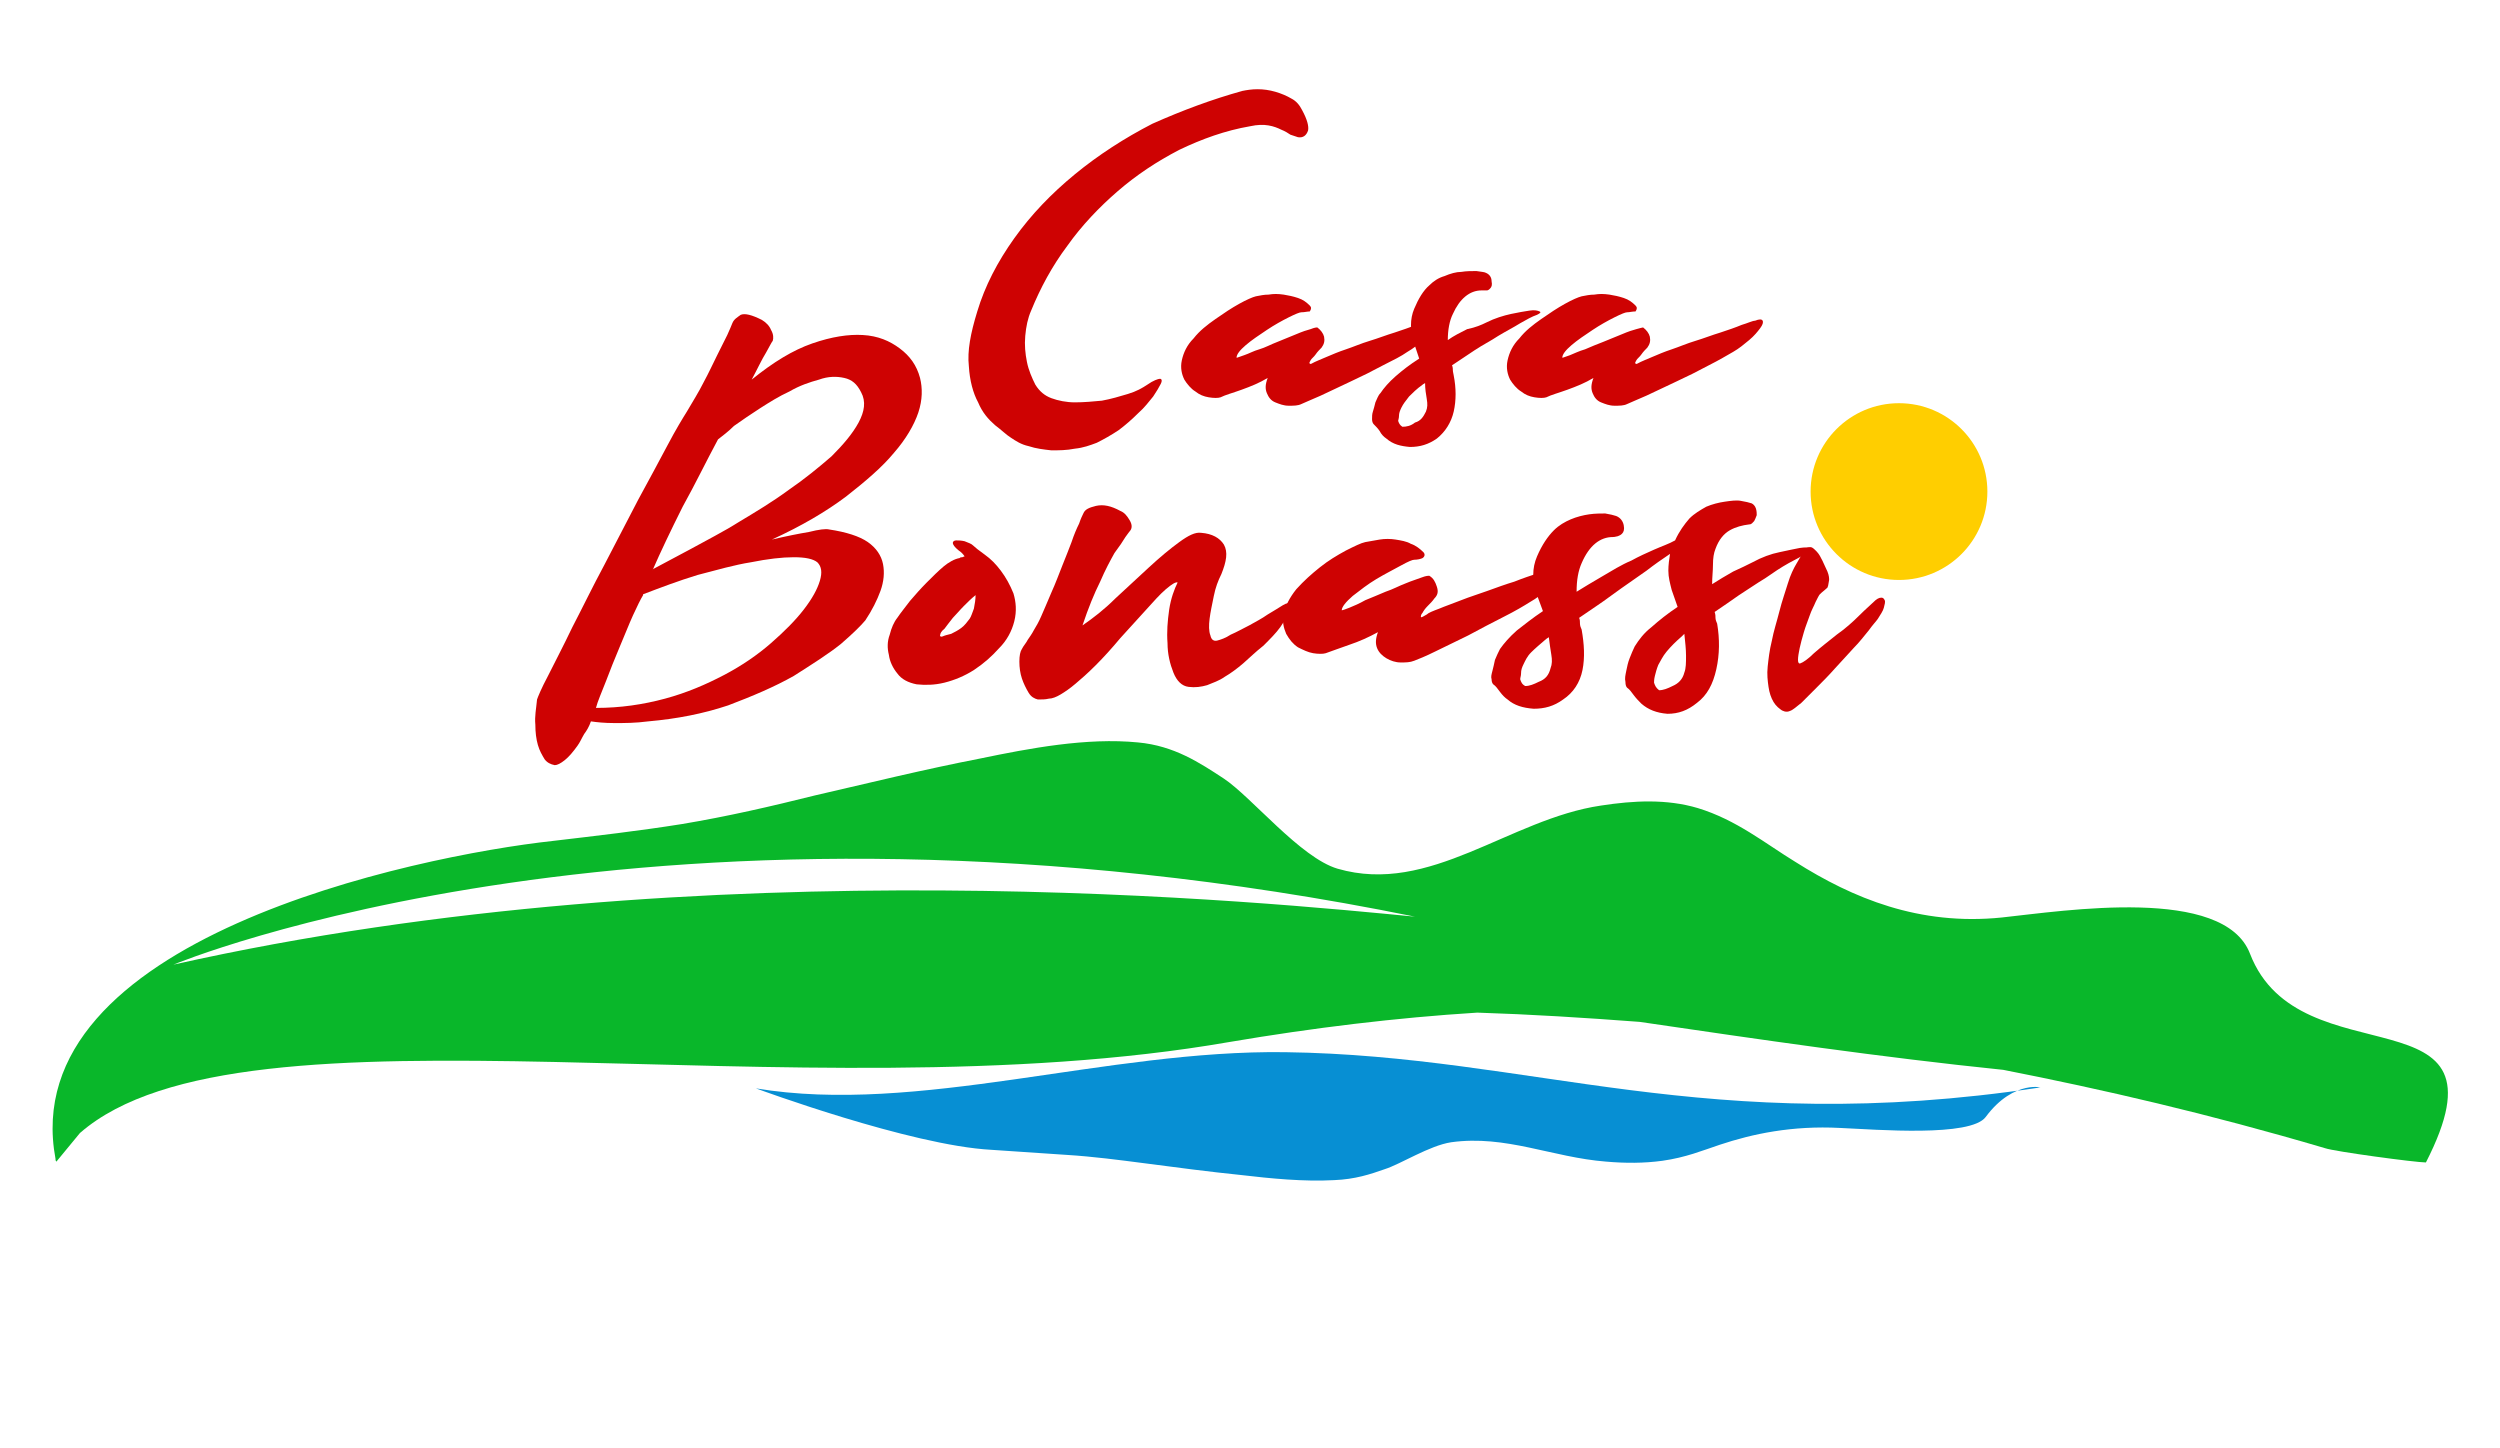 <?xml version="1.0" encoding="utf-8"?>
<!-- Generator: Adobe Illustrator 25.2.3, SVG Export Plug-In . SVG Version: 6.00 Build 0)  -->
<svg version="1.1" id="Livello_1" xmlns="http://www.w3.org/2000/svg" xmlns:xlink="http://www.w3.org/1999/xlink" x="0px" y="0px"
	 viewBox="0 0 297 172" style="enable-background:new 0 0 297 172;" xml:space="preserve">
<style type="text/css">
	.st0{fill:#CE0202;}
	.st1{fill:#09B72A;}
	.st2{fill:#078FD3;}
	.st3{fill:#FFCE00;}
</style>
<g>
	<g>
		<path class="st0" d="M147.6,10.8c0.5-0.1,1.1-0.2,1.8-0.2s1.4,0.1,2.1,0.3c0.7,0.2,1.4,0.5,1.9,0.8c0.6,0.3,1,0.8,1.3,1.4
			c0.6,1.1,0.8,1.9,0.7,2.4c-0.2,0.6-0.6,0.9-1.2,0.8c-0.3-0.1-0.6-0.2-0.9-0.3c-0.3-0.2-0.6-0.4-1.1-0.6c-0.4-0.2-0.9-0.4-1.5-0.5
			s-1.3-0.1-2.2,0.1c-2.9,0.5-5.7,1.5-8.4,2.8c-2.7,1.4-5.1,3-7.3,4.9s-4.3,4.1-6,6.5c-1.8,2.4-3.2,5-4.3,7.7
			c-0.4,0.9-0.6,1.9-0.7,3s0,2.1,0.2,3.1s0.6,1.9,1,2.7c0.5,0.8,1.1,1.3,1.9,1.6c0.8,0.3,1.8,0.5,2.8,0.5c1,0,2.2-0.1,3.2-0.2
			c1.1-0.2,2.1-0.5,3.1-0.8s1.7-0.7,2.3-1.1c0.7-0.5,1.3-0.7,1.5-0.7s0.3,0.2,0.1,0.6s-0.5,0.9-0.9,1.5c-0.5,0.6-1,1.3-1.8,2
			c-0.7,0.7-1.5,1.4-2.3,2c-0.9,0.6-1.8,1.1-2.6,1.5c-0.8,0.3-1.6,0.6-2.6,0.7c-1,0.2-1.9,0.2-2.8,0.2c-0.9-0.1-1.8-0.2-2.7-0.5
			c-0.9-0.2-1.5-0.6-2.1-1c-0.5-0.3-1.1-0.9-1.9-1.5c-0.8-0.7-1.5-1.5-2-2.7c-0.6-1.1-1-2.6-1.1-4.3c-0.2-1.8,0.2-3.9,1-6.5
			c0.9-3,2.4-5.9,4.4-8.7s4.4-5.3,7.2-7.6c2.8-2.3,5.9-4.3,9.2-6C140.5,13.1,144,11.8,147.6,10.8z"/>
		<path class="st0" d="M154.6,37.1c-0.2,0-0.7,0.2-1.5,0.6s-1.7,0.9-2.6,1.5c-0.9,0.6-1.8,1.2-2.5,1.8s-1.1,1.1-1.1,1.5
			c0.1,0,0.3-0.1,0.9-0.3s1.1-0.5,1.8-0.7s1.4-0.6,2.2-0.9c0.7-0.3,1.5-0.6,2.2-0.9s1.3-0.5,1.7-0.6c0.5-0.2,0.7-0.2,0.8-0.2
			c0.4,0.3,0.7,0.7,0.8,1.1c0.1,0.5,0,0.9-0.3,1.3c-0.2,0.2-0.5,0.5-0.7,0.8s-0.5,0.5-0.6,0.7s-0.2,0.3-0.1,0.4
			c0.1,0.1,0.2,0,0.6-0.2c0.2-0.1,0.7-0.3,1.4-0.6s1.4-0.6,2.3-0.9s1.8-0.7,2.8-1s2-0.7,3-1c0.9-0.3,1.8-0.6,2.5-0.9
			c0.7-0.2,1.3-0.5,1.6-0.5c0.5-0.2,0.8-0.2,0.9,0s0,0.5-0.3,0.9s-0.7,0.9-1.3,1.4s-1.2,1-1.9,1.4c-0.7,0.5-1.7,1-2.9,1.6
			c-1.3,0.7-2.5,1.3-3.8,1.9s-2.5,1.2-3.6,1.7s-1.9,0.8-2.3,1c-0.4,0.2-0.9,0.2-1.5,0.2s-1.1-0.2-1.6-0.4s-0.8-0.6-1-1.1
			s-0.2-1,0.1-1.8c-1,0.6-2,1-3.1,1.4s-1.9,0.6-2.5,0.9c-0.3,0.1-0.8,0.1-1.4,0c-0.6-0.1-1.1-0.3-1.6-0.7c-0.5-0.3-1-0.9-1.3-1.4
			c-0.3-0.6-0.5-1.4-0.3-2.3s0.6-1.8,1.4-2.6c0.7-0.9,1.6-1.6,2.6-2.3s1.9-1.3,2.8-1.8c0.9-0.5,1.6-0.8,2-0.9c0.5-0.1,1-0.2,1.5-0.2
			c0.6-0.1,1.1-0.1,1.8,0c0.6,0.1,1.1,0.2,1.7,0.4s1,0.5,1.4,0.9c0.2,0.2,0.2,0.4,0,0.7C155.3,37,155,37.1,154.6,37.1z"/>
		<path class="st0" d="M176.6,38.3c1-0.5,2-0.8,2.9-1s1.6-0.3,2.2-0.4s1,0,1.2,0.1s0.1,0.2-0.3,0.4c-0.6,0.2-1.3,0.6-2,1
			c-0.8,0.5-1.6,0.9-2.6,1.5c-0.9,0.6-1.9,1.1-2.8,1.7s-1.8,1.2-2.7,1.8c0.1,0.2,0.1,0.5,0.1,0.6c0,0.2,0.1,0.5,0.1,0.6
			c0.3,1.5,0.3,3,0,4.3s-1,2.4-2,3.2c-1,0.7-2,1-3.2,1c-1.1-0.1-2-0.3-2.8-1c-0.3-0.2-0.6-0.5-0.8-0.9c-0.2-0.3-0.5-0.6-0.7-0.8
			c-0.1-0.1-0.2-0.3-0.2-0.6s0-0.6,0.1-0.9s0.2-0.7,0.3-1.1c0.2-0.4,0.3-0.8,0.6-1.1c0.4-0.6,1-1.3,1.8-2s1.7-1.4,2.8-2.1
			c-0.1-0.3-0.2-0.6-0.3-0.9c-0.1-0.3-0.2-0.6-0.3-0.9c-0.5-1.5-0.5-2.9,0-4.1s1.1-2.2,1.8-2.8c0.5-0.5,1.1-0.9,1.8-1.1
			c0.7-0.3,1.4-0.5,2-0.5c0.6-0.1,1.2-0.1,1.8-0.1c0.6,0.1,0.9,0.1,1.1,0.2c0.5,0.2,0.7,0.6,0.7,1c0.1,0.5,0,0.7-0.2,0.9
			s-0.3,0.2-0.4,0.2s-0.3,0-0.6,0c-1.4,0-2.6,1-3.4,2.8c-0.4,0.8-0.6,1.9-0.6,3.1c0.7-0.5,1.5-0.9,2.3-1.3
			C175.3,38.9,176,38.6,176.6,38.3z M169.4,48.9c0.2-0.5,0.2-0.9,0.1-1.5s-0.2-1.2-0.2-1.9c-0.1,0.1-0.2,0.1-0.3,0.2
			c-0.7,0.5-1.2,1-1.6,1.4c-0.4,0.5-0.7,0.9-0.9,1.3c-0.2,0.4-0.3,0.7-0.3,1s-0.1,0.5-0.1,0.6c0.1,0.3,0.2,0.5,0.5,0.7
			c0.5,0,1-0.1,1.5-0.5C168.8,50,169.1,49.5,169.4,48.9z"/>
		<path class="st0" d="M193.3,37.1c-0.2,0-0.7,0.2-1.5,0.6s-1.7,0.9-2.6,1.5s-1.8,1.2-2.5,1.8s-1.1,1.1-1.1,1.5
			c0.1,0,0.3-0.1,0.9-0.3c0.5-0.2,1.1-0.5,1.8-0.7c0.7-0.3,1.4-0.6,2.2-0.9c0.7-0.3,1.5-0.6,2.2-0.9s1.3-0.5,1.7-0.6
			s0.7-0.2,0.8-0.2c0.4,0.3,0.7,0.7,0.8,1.1c0.1,0.5,0,0.9-0.3,1.3c-0.2,0.2-0.5,0.5-0.7,0.8s-0.5,0.5-0.6,0.7s-0.2,0.3-0.1,0.4
			s0.2,0,0.6-0.2c0.2-0.1,0.7-0.3,1.4-0.6s1.4-0.6,2.3-0.9s1.8-0.7,2.8-1s2-0.7,3-1c0.9-0.3,1.8-0.6,2.5-0.9
			c0.7-0.2,1.3-0.5,1.6-0.5c0.5-0.2,0.8-0.2,0.9,0s0,0.5-0.3,0.9s-0.7,0.9-1.3,1.4s-1.2,1-1.9,1.4s-1.7,1-2.9,1.6
			c-1.3,0.7-2.5,1.3-3.8,1.9s-2.5,1.2-3.6,1.7s-1.9,0.8-2.3,1s-0.9,0.2-1.5,0.2s-1.1-0.2-1.6-0.4s-0.8-0.6-1-1.1s-0.2-1,0.1-1.8
			c-1,0.6-2,1-3.1,1.4s-1.9,0.6-2.5,0.9c-0.3,0.1-0.8,0.1-1.4,0s-1.1-0.3-1.6-0.7c-0.5-0.3-1-0.9-1.3-1.4c-0.3-0.6-0.5-1.4-0.3-2.3
			s0.6-1.8,1.4-2.6c0.7-0.9,1.6-1.6,2.6-2.3s1.9-1.3,2.8-1.8s1.6-0.8,2-0.9c0.5-0.1,1-0.2,1.5-0.2c0.6-0.1,1.1-0.1,1.8,0
			c0.6,0.1,1.1,0.2,1.7,0.4c0.6,0.2,1,0.5,1.4,0.9c0.2,0.2,0.2,0.4,0,0.7C193.9,37,193.6,37.1,193.3,37.1z"/>
	</g>
	<g>
		<path class="st0" d="M98.5,62.9c2,0.3,3.6,0.8,4.6,1.5c1,0.7,1.6,1.6,1.8,2.6s0.1,2.1-0.3,3.2s-1,2.3-1.8,3.5
			c-0.5,0.6-1.4,1.5-2.9,2.8c-1.5,1.2-3.4,2.4-5.6,3.8c-2.3,1.3-4.9,2.4-7.8,3.5c-3,1-6.1,1.6-9.5,1.9c-1.5,0.2-2.8,0.2-4,0.2
			s-2.1-0.1-2.8-0.2c-0.2,0.6-0.5,1.1-0.8,1.5c-0.3,0.5-0.5,1-0.8,1.4c-0.5,0.7-1,1.3-1.5,1.7s-0.9,0.6-1.2,0.6
			c-0.5-0.1-0.9-0.3-1.2-0.7c-0.3-0.5-0.6-1-0.8-1.7s-0.3-1.5-0.3-2.4c-0.1-1,0.1-1.9,0.2-3c0.1-0.3,0.5-1.3,1.3-2.8
			c0.8-1.6,1.8-3.5,2.9-5.8c1.2-2.3,2.4-4.8,3.8-7.4c1.4-2.7,2.7-5.2,4-7.7c1.3-2.4,2.5-4.6,3.5-6.5s1.8-3.2,2.3-4
			c0.7-1.2,1.4-2.3,2-3.5c0.6-1.1,1.1-2.2,1.6-3.2s0.9-1.8,1.2-2.4c0.3-0.7,0.5-1.1,0.6-1.4c0.2-0.5,0.6-0.7,1-1
			c0.5-0.2,1.3,0,2.5,0.6c0.5,0.3,0.9,0.7,1.1,1.2c0.3,0.5,0.3,1,0.2,1.3c-0.1,0.1-0.3,0.5-0.8,1.4c-0.5,0.8-1,1.9-1.7,3.2
			c2.6-2.1,4.9-3.5,7.2-4.3s4.3-1.1,6-1c1.8,0.1,3.2,0.7,4.4,1.6s2,2,2.4,3.5c0.3,1.2,0.3,2.6-0.2,4.1s-1.5,3.2-2.9,4.8
			c-1.4,1.7-3.4,3.4-5.7,5.2c-2.4,1.8-5.3,3.5-8.8,5.1c1.7-0.4,3.2-0.7,4.4-0.9C97.3,62.9,98.1,62.8,98.5,62.9z M70.8,84.1
			c2.9,0,5.6-0.4,8.2-1.1s4.9-1.7,7-2.8s4-2.4,5.6-3.8s2.9-2.7,3.9-4s1.6-2.4,1.9-3.4s0.2-1.7-0.3-2.2c-0.5-0.4-1.4-0.6-2.8-0.6
			s-3.1,0.2-5.1,0.6c-1.9,0.3-4,0.9-6.3,1.5c-2.3,0.7-4.4,1.5-6.5,2.3v0.1c-0.3,0.5-0.7,1.3-1.2,2.4s-1,2.4-1.6,3.8s-1.1,2.7-1.6,4
			C71.5,82.2,71,83.3,70.8,84.1z M85.3,52.2c-1.4,2.6-2.7,5.3-4.2,8c-1.4,2.8-2.6,5.3-3.6,7.6l0.1-0.2c1.1-0.6,2.6-1.4,4.5-2.4
			c1.8-1,3.8-2,5.7-3.2c2-1.2,4-2.4,5.9-3.8c1.9-1.3,3.6-2.7,5.1-4c1.4-1.4,2.5-2.7,3.2-4s0.9-2.5,0.3-3.6c-0.5-1-1.1-1.5-2-1.7
			s-1.9-0.2-3,0.2c-1.1,0.3-2.3,0.7-3.5,1.4c-1.3,0.6-2.4,1.3-3.5,2s-2.1,1.4-3.1,2.1C86.5,51.3,85.8,51.8,85.3,52.2z"/>
		<path class="st0" d="M115.6,64.8c0.2,0.2,0.7,0.6,1.4,1.1s1.3,1.1,1.9,1.9s1.1,1.7,1.5,2.7c0.3,1,0.4,2.1,0.1,3.3
			c-0.3,1.2-0.9,2.3-1.8,3.2c-0.9,1-1.8,1.8-3,2.6c-1.1,0.7-2.3,1.2-3.5,1.5s-2.3,0.3-3.3,0.2c-1-0.2-1.8-0.6-2.3-1.3
			c-0.5-0.6-0.9-1.4-1-2.2c-0.2-0.8-0.2-1.6,0.1-2.4c0.2-0.8,0.5-1.5,0.9-2c0.4-0.6,0.9-1.2,1.5-2c0.6-0.7,1.3-1.5,2-2.2
			s1.4-1.4,2-1.9s1.3-0.9,1.9-1c0.1-0.1,0.2-0.1,0.3-0.1s0.2-0.1,0.3-0.1c-0.2-0.3-0.4-0.5-0.7-0.7c-0.5-0.4-0.7-0.7-0.7-0.9
			c0-0.2,0.2-0.3,0.4-0.3s0.6,0,1,0.1C115.1,64.5,115.4,64.6,115.6,64.8z M111.7,75.4c-0.1,0.2,0.1,0.3,0.3,0.2
			c0.2-0.1,0.6-0.2,1-0.3c0.4-0.2,0.8-0.4,1.2-0.7c0.4-0.3,0.7-0.7,1-1.1c0.2-0.3,0.3-0.7,0.5-1.2c0.1-0.5,0.2-1.1,0.2-1.6
			c-0.5,0.4-0.9,0.8-1.4,1.3s-0.9,1-1.3,1.4c-0.4,0.5-0.7,0.9-1,1.3C111.8,75,111.7,75.3,111.7,75.4z"/>
		<path class="st0" d="M133.1,60.7c0.5,0.2,0.8,0.6,1.1,1.1s0.3,0.9,0.1,1.2c-0.1,0.1-0.3,0.4-0.6,0.8c-0.3,0.5-0.7,1.1-1.3,1.9
			c-0.5,0.9-1.1,2-1.7,3.4c-0.7,1.4-1.4,3.1-2.1,5.2c1.3-0.9,2.6-1.9,3.9-3.2c1.4-1.3,2.7-2.5,4-3.7s2.5-2.2,3.6-3s1.9-1.2,2.6-1.1
			c1.3,0.1,2.2,0.6,2.7,1.4c0.5,0.9,0.3,2-0.3,3.5c-0.4,0.8-0.7,1.6-0.9,2.6s-0.4,1.9-0.5,2.7c-0.1,0.8-0.1,1.5,0.1,2
			c0.1,0.5,0.4,0.7,0.8,0.6c0.4-0.1,1-0.3,1.6-0.7c0.7-0.3,1.4-0.7,2.2-1.1c0.7-0.4,1.5-0.8,2.2-1.3c0.7-0.4,1.3-0.8,1.8-1.1
			s0.8-0.3,0.9-0.2c0.1,0.2,0.1,0.5-0.1,1c-0.2,0.5-0.6,1-1.1,1.8c-0.5,0.7-1.2,1.4-2,2.2c-0.9,0.7-1.6,1.4-2.4,2.1
			c-0.7,0.6-1.5,1.2-2.2,1.6c-0.7,0.5-1.4,0.7-2.1,1c-0.7,0.2-1.4,0.3-2.2,0.2s-1.4-0.7-1.8-1.7c-0.4-1-0.7-2.2-0.7-3.5
			c-0.1-1.3,0-2.6,0.2-4c0.2-1.3,0.6-2.4,1-3.2c-0.2-0.1-0.7,0.2-1.4,0.8c-0.7,0.6-1.5,1.5-2.4,2.5s-1.9,2.1-3,3.3
			c-1,1.2-2,2.3-2.9,3.2c-1,1-1.8,1.7-2.4,2.2c-0.7,0.6-1.3,1-1.8,1.3s-1,0.5-1.4,0.5c-0.4,0.1-0.8,0.1-1.3,0.1
			c-0.4-0.1-0.8-0.3-1.1-0.8s-0.6-1.1-0.8-1.7c-0.2-0.6-0.3-1.3-0.3-2s0.1-1.2,0.3-1.5c0.2-0.4,0.5-0.7,0.7-1.1
			c0.2-0.3,0.5-0.7,0.7-1.1c0.3-0.5,0.6-1,0.9-1.7s0.7-1.6,1.2-2.8c0.5-1.1,0.9-2.2,1.3-3.2s0.8-2,1.1-2.8c0.3-0.9,0.6-1.6,0.9-2.2
			c0.2-0.6,0.4-1,0.5-1.2c0.2-0.5,0.7-0.7,1.5-0.9C131.1,59.9,132,60.1,133.1,60.7z"/>
		<path class="st0" d="M168,66.5c-0.2,0-0.7,0.2-1.6,0.7s-1.9,1-2.9,1.6s-1.9,1.3-2.8,2c-0.8,0.7-1.3,1.3-1.3,1.7
			c0.1,0,0.4-0.1,0.9-0.3c0.5-0.2,1.2-0.5,1.9-0.9c0.7-0.3,1.5-0.6,2.4-1c0.9-0.3,1.6-0.7,2.4-1c0.7-0.3,1.4-0.5,1.9-0.7
			s0.8-0.2,0.9-0.2c0.5,0.3,0.7,0.7,0.9,1.3s0.1,1-0.3,1.4c-0.2,0.3-0.5,0.6-0.8,0.9s-0.5,0.6-0.6,0.8c-0.2,0.2-0.2,0.4-0.2,0.5
			c0.1,0.1,0.3-0.1,0.7-0.3c0.2-0.2,0.7-0.4,1.5-0.7c0.7-0.3,1.6-0.6,2.6-1s2-0.7,3.1-1.1s2.2-0.8,3.2-1.1c1-0.4,1.9-0.7,2.8-1
			c0.8-0.3,1.4-0.5,1.8-0.6c0.6-0.2,0.9-0.2,1,0s-0.1,0.5-0.3,1c-0.3,0.5-0.7,0.9-1.4,1.5c-0.6,0.6-1.3,1.1-2,1.5
			c-0.8,0.5-1.8,1.1-3.2,1.8c-1.4,0.7-2.7,1.4-4.2,2.2c-1.4,0.7-2.7,1.3-3.9,1.9s-2,0.9-2.5,1.1s-1,0.2-1.6,0.2s-1.2-0.2-1.7-0.5
			s-0.9-0.7-1.1-1.2s-0.2-1.1,0.1-1.9c-1.1,0.6-2.2,1.1-3.4,1.5c-1.1,0.4-2,0.7-2.8,1c-0.3,0.1-0.9,0.1-1.5,0s-1.2-0.4-1.8-0.7
			c-0.6-0.4-1-0.9-1.4-1.6c-0.3-0.7-0.5-1.5-0.3-2.4s0.7-1.9,1.5-2.9c0.9-1,1.8-1.8,2.8-2.6c1-0.8,2-1.4,3.1-2c1-0.5,1.8-0.9,2.3-1
			s1.1-0.2,1.7-0.3s1.3-0.1,1.9,0s1.3,0.2,1.8,0.5c0.6,0.2,1.1,0.6,1.5,1c0.2,0.2,0.2,0.5-0.1,0.7C168.8,66.4,168.4,66.5,168,66.5z"
			/>
		<path class="st0" d="M208.2,66.8c1.1-0.6,2.2-1,3.2-1.2s1.8-0.4,2.4-0.5c0.7-0.1,1.1-0.1,1.3,0.1c0.2,0.1,0.1,0.3-0.3,0.5
			c-0.6,0.3-1.4,0.7-2.3,1.2s-1.8,1.1-2.8,1.8c-1,0.6-2,1.3-3.1,2c-1,0.7-2,1.4-2.9,2c0.1,0.3,0.1,0.5,0.1,0.7s0.1,0.5,0.2,0.7
			c0.3,1.8,0.3,3.6-0.1,5.4s-1.1,3.1-2.3,4c-1.1,0.9-2.2,1.3-3.5,1.3c-1.3-0.1-2.3-0.5-3.1-1.2c-0.3-0.3-0.6-0.6-0.9-1
			s-0.5-0.7-0.8-0.9c-0.1-0.1-0.2-0.3-0.2-0.7c-0.1-0.4,0-0.8,0.1-1.3s0.2-1,0.4-1.5s0.4-1,0.6-1.4c0.5-0.8,1.1-1.6,2-2.3
			c0.9-0.8,1.9-1.6,3.1-2.4l-0.7-2c-0.2-0.8-0.4-1.5-0.4-2.3c0-0.7,0.1-1.4,0.2-2c-0.9,0.6-1.9,1.3-2.8,2c-1,0.7-2,1.4-3,2.1
			s-1.9,1.4-2.8,2s-1.6,1.1-2.2,1.5c0.1,0.2,0.1,0.5,0.1,0.7s0.1,0.5,0.2,0.7c0.3,1.7,0.4,3.3,0.1,4.8s-1.1,2.7-2.3,3.5
			c-1.1,0.8-2.2,1.1-3.5,1.1c-1.3-0.1-2.3-0.4-3.1-1.1c-0.3-0.2-0.6-0.5-0.9-0.9s-0.5-0.7-0.8-0.9c-0.1-0.1-0.2-0.3-0.2-0.6
			c-0.1-0.3,0-0.6,0.1-1s0.2-0.8,0.3-1.3c0.2-0.5,0.4-0.9,0.6-1.3c0.5-0.7,1.1-1.4,2-2.2c0.9-0.7,1.9-1.5,3.1-2.3l-0.7-1.9
			c-0.6-1.7-0.6-3.2,0-4.6s1.3-2.4,2-3.1c0.6-0.6,1.3-1,2-1.3s1.5-0.5,2.2-0.6s1.4-0.1,1.9-0.1c0.6,0.1,1,0.2,1.3,0.3
			c0.5,0.2,0.8,0.6,0.9,1.1s0,0.8-0.2,1s-0.3,0.2-0.5,0.3c-0.1,0-0.3,0.1-0.6,0.1c-1.5,0-2.8,1-3.7,3.1c-0.4,0.9-0.6,2-0.6,3.4
			c0.8-0.5,1.8-1.1,3-1.8s2.3-1.4,3.5-1.9c0.9-0.5,1.8-0.9,2.7-1.3s1.8-0.7,2.5-1.1c0.5-1.1,1.1-1.9,1.7-2.6c0.6-0.6,1.3-1,2-1.4
			c0.7-0.3,1.5-0.5,2.2-0.6s1.4-0.2,1.9-0.1c0.6,0.1,1,0.2,1.3,0.3c0.2,0.1,0.4,0.3,0.5,0.6s0.1,0.6,0.1,0.8
			c-0.1,0.3-0.2,0.5-0.3,0.7c-0.2,0.2-0.3,0.4-0.6,0.4c-0.8,0.1-1.6,0.3-2.3,0.7s-1.3,1.1-1.7,2.2c-0.2,0.5-0.3,1.1-0.3,1.9
			c0,0.7-0.1,1.5-0.1,2.3c0.8-0.5,1.6-1,2.5-1.5C206.8,67.5,207.6,67.1,208.2,66.8z M184.2,79.4c0.2-0.5,0.2-1,0.1-1.6
			s-0.2-1.3-0.3-2.1l-0.3,0.2c-0.7,0.6-1.3,1.1-1.8,1.6s-0.7,1-0.9,1.4s-0.3,0.7-0.3,1.1c0,0.3-0.1,0.5-0.1,0.7
			c0.1,0.3,0.2,0.6,0.6,0.8c0.5,0,1-0.2,1.6-0.5C183.6,80.7,184,80.2,184.2,79.4z M200.1,79.9c0.2-0.5,0.2-1.2,0.2-2
			s-0.1-1.6-0.2-2.6l-0.3,0.3c-0.7,0.6-1.3,1.2-1.8,1.8c-0.5,0.6-0.7,1.1-1,1.6c-0.2,0.5-0.3,0.9-0.4,1.3c-0.1,0.4-0.1,0.7-0.1,0.8
			c0.1,0.3,0.2,0.6,0.6,0.9c0.5,0,1-0.2,1.6-0.5C199.4,81.2,199.9,80.7,200.1,79.9z"/>
		<path class="st0" d="M222.6,71.5c0.3-0.3,0.6-0.5,0.9-0.5c0.2,0,0.3,0.1,0.4,0.3c0.1,0.2,0,0.5-0.1,0.9s-0.4,0.8-0.7,1.3
			c-0.2,0.3-0.6,0.7-1.1,1.4c-0.5,0.6-1.1,1.4-1.8,2.1c-0.7,0.8-1.4,1.5-2.2,2.4c-0.7,0.8-1.5,1.6-2.2,2.3s-1.3,1.3-1.8,1.8
			c-0.6,0.5-1,0.8-1.2,0.9c-0.4,0.2-0.7,0.2-1.1,0c-0.3-0.2-0.7-0.5-1-1s-0.5-1.1-0.6-1.8s-0.2-1.5-0.1-2.4s0.2-1.9,0.5-3.1
			c0.2-1.1,0.6-2.3,0.9-3.5s0.7-2.3,1-3.3s0.7-1.8,1-2.3c0.6-1,0.9-1.6,1.1-1.8c0.2-0.2,0.4-0.2,0.6-0.2s0.4,0.2,0.7,0.5
			s0.5,0.7,0.7,1.1s0.4,0.9,0.6,1.3c0.2,0.5,0.2,0.8,0.2,1c-0.1,0.5-0.1,0.9-0.3,1c-0.2,0.2-0.5,0.4-0.8,0.7
			c-0.1,0.1-0.3,0.5-0.5,0.9c-0.2,0.5-0.5,1-0.7,1.6s-0.5,1.3-0.7,2s-0.4,1.4-0.5,1.9s-0.2,1-0.2,1.4c0,0.3,0.1,0.5,0.3,0.4
			c0.3-0.1,0.9-0.5,1.6-1.2c0.8-0.7,1.7-1.4,2.7-2.2c1-0.7,1.9-1.5,2.7-2.3S222.2,71.9,222.6,71.5z"/>
	</g>
	<path class="st1" d="M267.3,113.3c-3.1-8.1-22-5.1-29.5-4.3c-9.8,1-17.7-2.3-24.5-6.6c-3.6-2.2-7-5-11.6-6.4
		c-3.7-1.1-7.6-0.9-11.5-0.3c-10.9,1.6-20.3,10.7-31.3,7.5c-4.4-1.3-10.2-8.5-13.5-10.7c-2.9-1.9-5.9-3.9-10.2-4.3
		c-6.1-0.6-12.9,0.7-18.7,1.9c-6.7,1.3-13.2,2.9-19.7,4.4C91.6,95.8,86.4,97,81,97.9c-5,0.8-10.2,1.4-15.3,2
		c-16.4,1.8-64,11.7-59.1,37.8l-0.1,0.2c0-0.1,0.1-0.1,0.1-0.2c0,0.1,0,0.2,0.1,0.3l2.8-3.4c19.5-17,85.3-1.9,136.5-10.8
		c10-1.7,19.9-2.9,29.5-3.5c6.3,0.2,12.7,0.6,19.3,1.1c14.3,2.1,28.6,4.2,43.2,5.7c11.7,2.3,24.3,5.2,38.2,9.3
		c1.1,0.4,10.8,1.7,12,1.7C299,117,273.2,128.6,267.3,113.3z M168.1,108.9c-16.7-1.6-83.9-8.6-147.5,5.7
		C20.6,114.6,78,90.6,168.1,108.9z"/>
	<g>
		<path class="st2" d="M235.9,132.7c-1.8,2.4-12.9,1.5-17.3,1.3c-5.7-0.3-10.4,0.7-14.3,2c-2.1,0.7-4,1.5-6.8,1.9
			c-2.2,0.3-4.4,0.3-6.7,0.1c-6.4-0.5-11.9-3.2-18.4-2.3c-2.6,0.4-6,2.6-7.9,3.2c-1.7,0.6-3.5,1.2-6,1.3c-3.6,0.2-7.6-0.2-11-0.6
			c-3.9-0.4-7.7-0.9-11.5-1.4c-3.1-0.4-6.1-0.8-9.3-1c-3-0.2-6-0.4-8.9-0.6c-9.6-0.5-28-7.3-28-7.3c19.2,3.2,41.6-4.6,62.9-4.3
			c29.4,0.4,49.9,10.2,89.6,4.2C243,129.3,239.3,128.1,235.9,132.7z"/>
	</g>
	<circle class="st3" cx="225.6" cy="58.4" r="10.5"/>
</g>
</svg>
